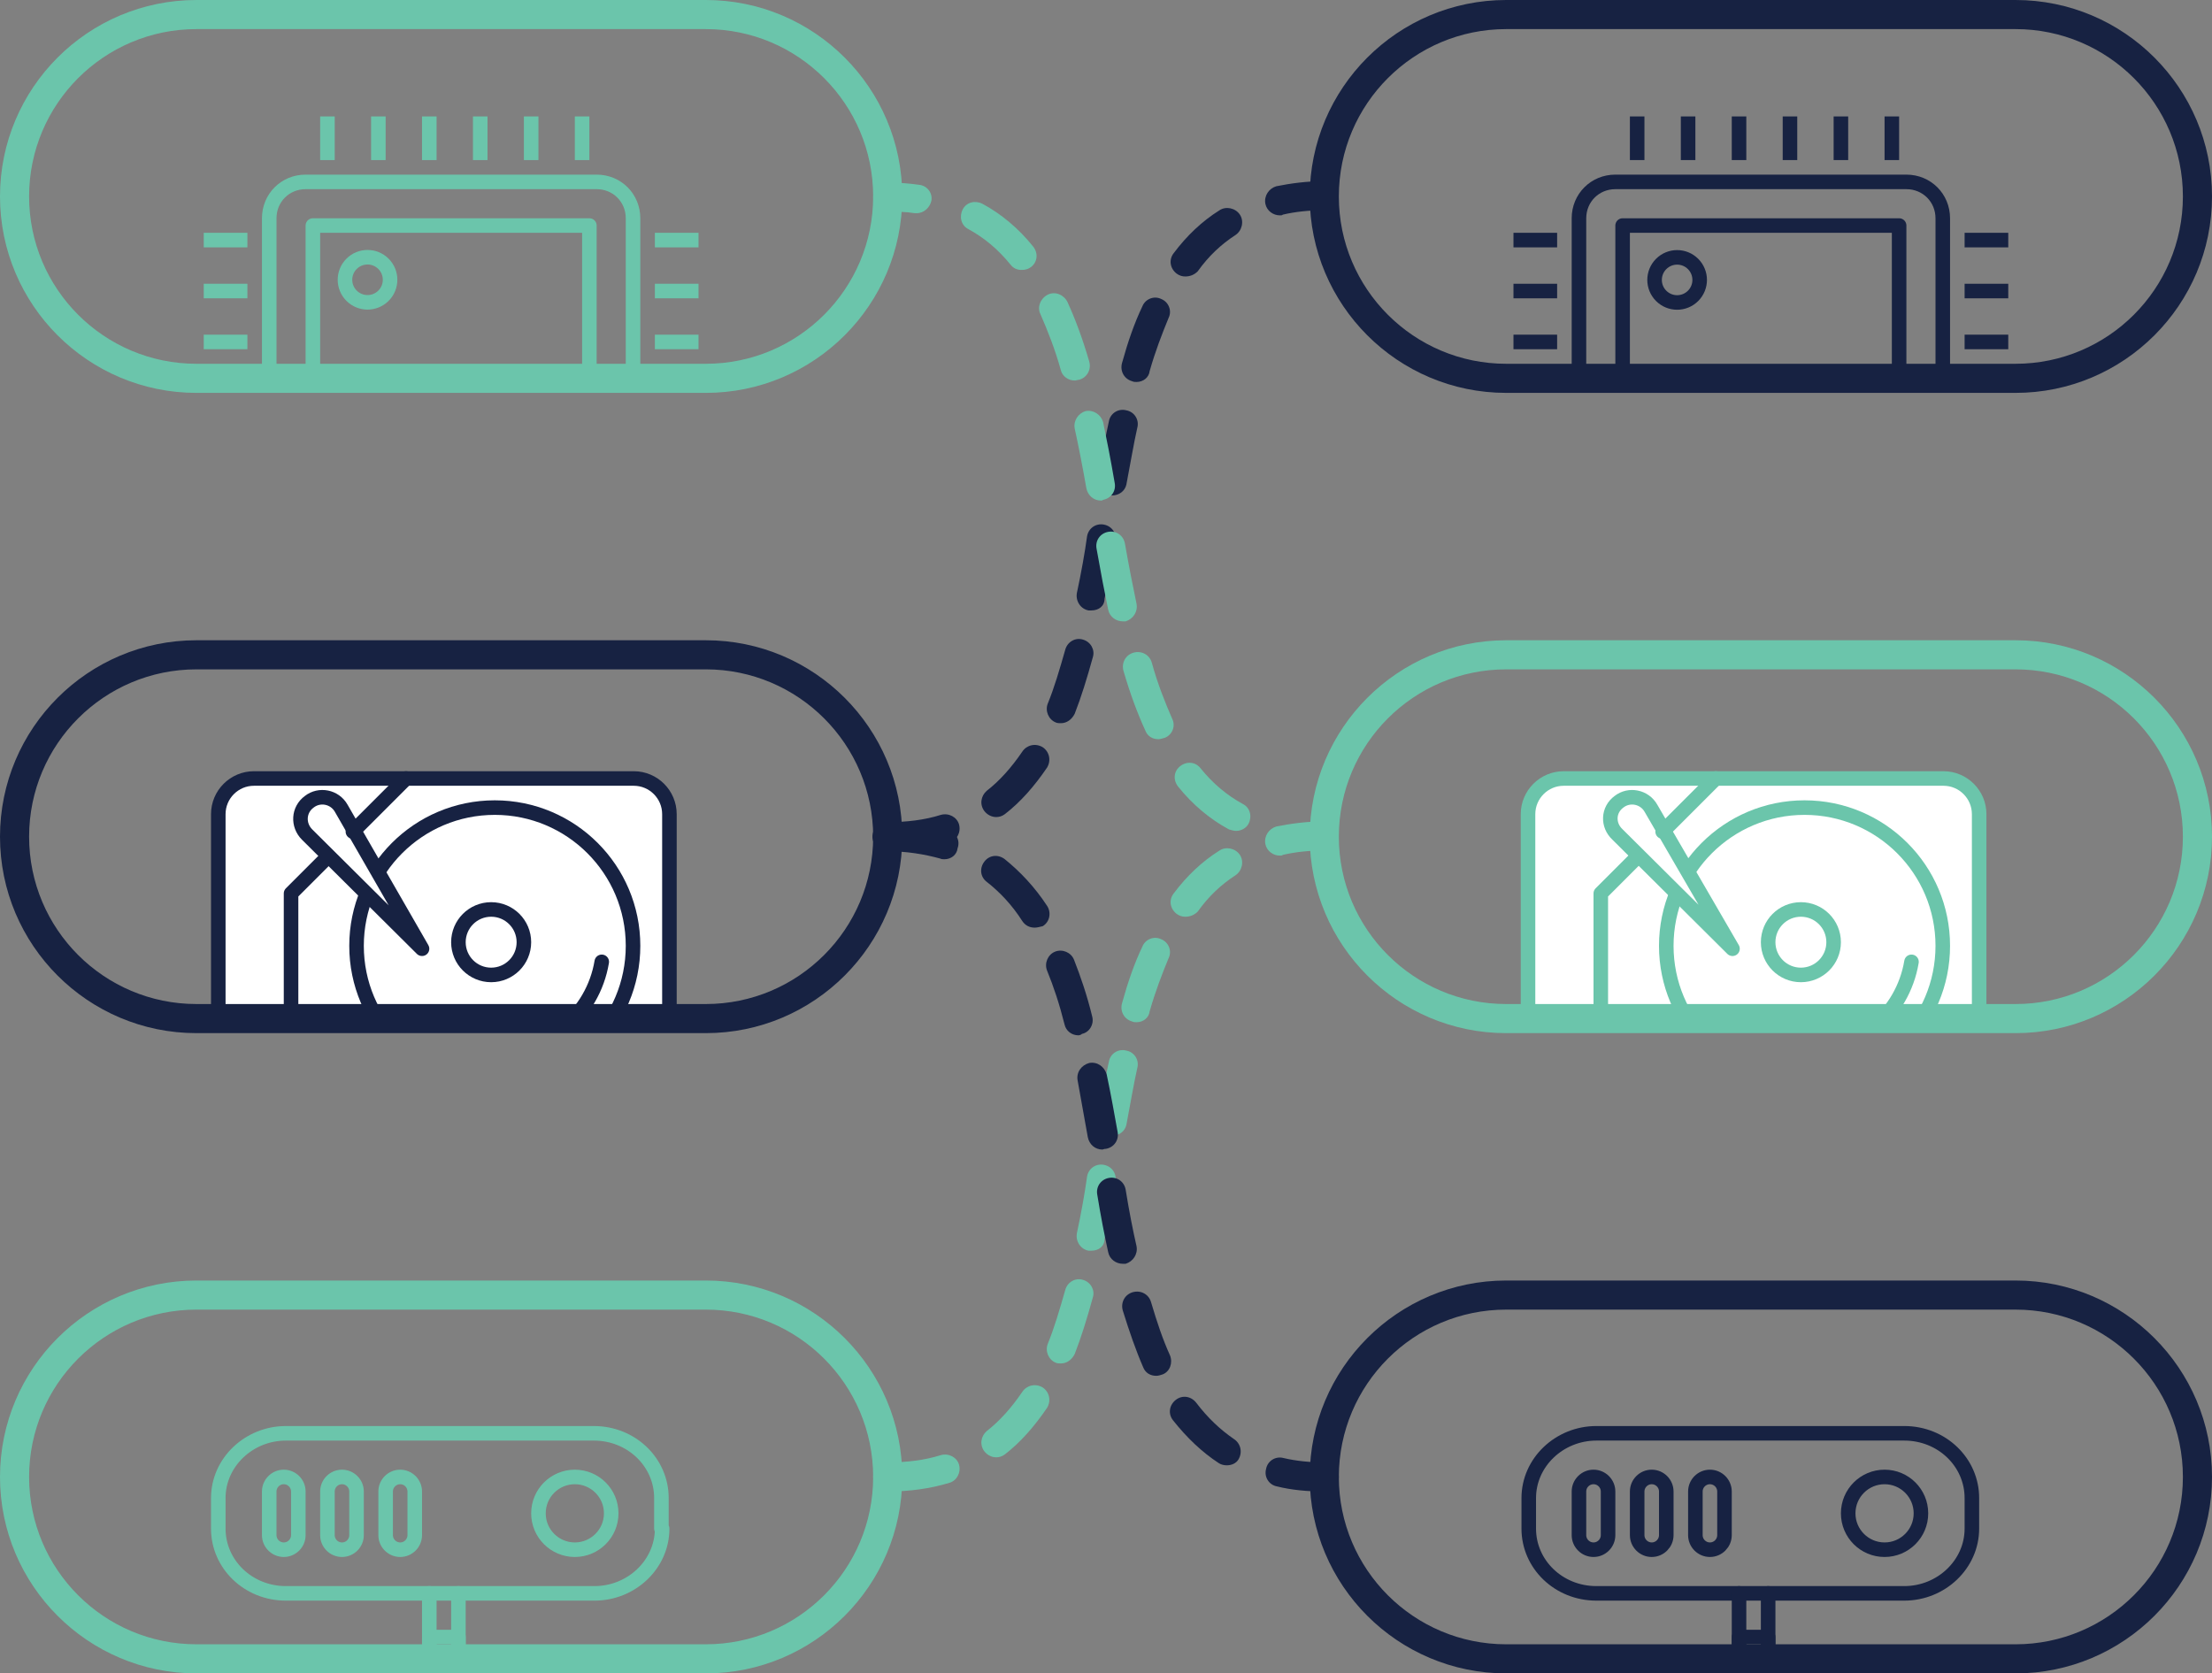 <?xml version="1.0" encoding="utf-8"?>
<!-- Generator: Adobe Illustrator 21.1.0, SVG Export Plug-In . SVG Version: 6.00 Build 0)  -->
<svg version="1.1" id="Layer_1" xmlns="http://www.w3.org/2000/svg" xmlns:xlink="http://www.w3.org/1999/xlink" x="0px" y="0px"
	 viewBox="0 0 304 230" style="enable-background:new 0 0 304 230;" xml:space="preserve">
<rect x="0" y="0" width="304" height="230" fill="#808080" stroke="none"/>
<style type="text/css">
	.st0{clip-path:url(#SVGID_2_);}
	.st1{fill:none;stroke:#172242;stroke-width:2;stroke-linecap:round;stroke-linejoin:round;stroke-miterlimit:10;}
	
		.st2{clip-path:url(#SVGID_2_);fill:#FFFFFF;stroke:#172242;stroke-width:2;stroke-linecap:round;stroke-linejoin:round;stroke-miterlimit:10;}
	
		.st3{clip-path:url(#SVGID_2_);fill:none;stroke:#172242;stroke-width:2;stroke-linecap:round;stroke-linejoin:round;stroke-miterlimit:10;}
	.st4{clip-path:url(#SVGID_4_);}
	.st5{fill:#FFFFFF;stroke:#172242;stroke-width:2;stroke-linecap:round;stroke-linejoin:round;stroke-miterlimit:10;}
	.st6{clip-path:url(#SVGID_6_);}
	.st7{fill:none;stroke:#6BC5AB;stroke-width:2;stroke-linecap:round;stroke-linejoin:round;stroke-miterlimit:10;}
	
		.st8{clip-path:url(#SVGID_6_);fill:#FFFFFF;stroke:#6BC5AB;stroke-width:2;stroke-linecap:round;stroke-linejoin:round;stroke-miterlimit:10;}
	
		.st9{clip-path:url(#SVGID_6_);fill:none;stroke:#6BC5AB;stroke-width:2;stroke-linecap:round;stroke-linejoin:round;stroke-miterlimit:10;}
	.st10{clip-path:url(#SVGID_8_);}
	.st11{fill:#FFFFFF;stroke:#6BC5AB;stroke-width:2;stroke-linecap:round;stroke-linejoin:round;stroke-miterlimit:10;}
	.st12{clip-path:url(#SVGID_10_);}
	.st13{fill:none;stroke:#6BC5AB;stroke-width:2;stroke-linejoin:round;stroke-miterlimit:10;}
	.st14{clip-path:url(#SVGID_12_);}
	.st15{fill:none;stroke:#172242;stroke-width:2;stroke-linejoin:round;stroke-miterlimit:10;}
	.st16{fill:#172242;}
	.st17{fill:#6BC5AB;}
</style>
<g>
	<defs>
		<path id="SVGID_1_" d="M275.9,229h-67.7c-14.4,0-26.1-11.7-26.1-26s11.7-26,26.1-26h67.7c14.4,0,26.1,11.7,26.1,26
			S290.3,229,275.9,229z"/>
	</defs>
	<clipPath id="SVGID_2_">
		<use xlink:href="#SVGID_1_"  style="overflow:visible;"/>
	</clipPath>
	<g class="st0">
		<path class="st1" d="M271,210.1c0,4.9-4.2,8.9-9.3,8.9h-42.3c-5.2,0-9.3-4-9.3-8.9v-4.2c0-4.9,4.2-8.9,9.3-8.9h42.3
			c5.2,0,9.3,4,9.3,8.9V210.1z"/>
		<path class="st1" d="M219,213L219,213c-1.1,0-2-0.9-2-2v-6c0-1.1,0.9-2,2-2l0,0c1.1,0,2,0.9,2,2v6C221,212.1,220.1,213,219,213z"
			/>
		<path class="st1" d="M227,213L227,213c-1.1,0-2-0.9-2-2v-6c0-1.1,0.9-2,2-2l0,0c1.1,0,2,0.9,2,2v6C229,212.1,228.1,213,227,213z"
			/>
		<path class="st1" d="M235,213L235,213c-1.1,0-2-0.9-2-2v-6c0-1.1,0.9-2,2-2l0,0c1.1,0,2,0.9,2,2v6C237,212.1,236.1,213,235,213z"
			/>
		<circle class="st1" cx="259" cy="208" r="5"/>
	</g>
	<line class="st2" x1="239" y1="241" x2="239" y2="219"/>
	<line class="st2" x1="243" y1="219" x2="243" y2="241"/>
	<rect x="239" y="237" class="st3" width="4" height="4"/>
	<line class="st3" x1="243" y1="242" x2="239" y2="242"/>
	<rect x="239" y="225" class="st3" width="4" height="4"/>
</g>
<g>
	<defs>
		<path id="SVGID_3_" d="M95.9,141H28.1C13.7,141,2,129.3,2,115s11.7-26,26.1-26h67.7c14.4,0,26.1,11.7,26.1,26S110.3,141,95.9,141z
			"/>
	</defs>
	<clipPath id="SVGID_4_">
		<use xlink:href="#SVGID_3_"  style="overflow:visible;"/>
	</clipPath>
	<g class="st4">
		<path class="st5" d="M34.9,107h52.2c2.7,0,4.9,2.2,4.9,4.9v35.2c0,2.7-2.2,4.9-4.9,4.9H34.9c-2.7,0-4.9-2.2-4.9-4.9v-35.2
			C30,109.2,32.2,107,34.9,107z"/>
		<circle class="st5" cx="68" cy="130" r="19"/>
		<path class="st5" d="M82.7,132.2c-1.2,7.2-7.5,12.5-14.7,12.5c-0.3,0-0.6,0-0.9,0"/>
		<circle class="st5" cx="67.5" cy="129.5" r="4.5"/>
		<path class="st5" d="M42.5,110.2L42.5,110.2c1.4-1.1,3.5-0.7,4.4,0.9L58,130.4l-15.8-15.7C40.9,113.4,41,111.3,42.5,110.2z"/>
		<line class="st1" x1="55.8" y1="107" x2="48.5" y2="114.3"/>
		<polyline class="st1" points="44.5,118.3 40,122.8 40,152 		"/>
	</g>
</g>
<g>
	<defs>
		<path id="SVGID_5_" d="M95.9,229H28.1C13.7,229,2,217.3,2,203s11.7-26,26.1-26h67.7c14.4,0,26.1,11.7,26.1,26S110.3,229,95.9,229z
			"/>
	</defs>
	<clipPath id="SVGID_6_">
		<use xlink:href="#SVGID_5_"  style="overflow:visible;"/>
	</clipPath>
	<g class="st6">
		<path class="st7" d="M91,210.1c0,4.9-4.2,8.9-9.3,8.9H39.3c-5.2,0-9.3-4-9.3-8.9l0-4.2c0-4.9,4.2-8.9,9.3-8.9h42.3
			c5.2,0,9.3,4,9.3,8.9V210.1z"/>
		<path class="st7" d="M39,213L39,213c-1.1,0-2-0.9-2-2v-6c0-1.1,0.9-2,2-2h0c1.1,0,2,0.9,2,2v6C41,212.1,40.1,213,39,213z"/>
		<path class="st7" d="M47,213L47,213c-1.1,0-2-0.9-2-2v-6c0-1.1,0.9-2,2-2h0c1.1,0,2,0.9,2,2v6C49,212.1,48.1,213,47,213z"/>
		<path class="st7" d="M55,213L55,213c-1.1,0-2-0.9-2-2v-6c0-1.1,0.9-2,2-2h0c1.1,0,2,0.9,2,2v6C57,212.1,56.1,213,55,213z"/>
		<circle class="st7" cx="79" cy="208" r="5"/>
	</g>
	<line class="st8" x1="59" y1="241" x2="59" y2="219"/>
	<line class="st8" x1="63" y1="219" x2="63" y2="241"/>
	<rect x="59" y="237" class="st9" width="4" height="4"/>
	<line class="st9" x1="63" y1="242" x2="59" y2="242"/>
	<rect x="59" y="225" class="st9" width="4" height="4"/>
</g>
<g>
	<defs>
		<path id="SVGID_7_" d="M275.9,141h-67.7c-14.4,0-26.1-11.7-26.1-26s11.7-26,26.1-26h67.7c14.4,0,26.1,11.7,26.1,26
			S290.3,141,275.9,141z"/>
	</defs>
	<clipPath id="SVGID_8_">
		<use xlink:href="#SVGID_7_"  style="overflow:visible;"/>
	</clipPath>
	<g class="st10">
		<path class="st11" d="M214.9,107h52.2c2.7,0,4.9,2.2,4.9,4.9v35.2c0,2.7-2.2,4.9-4.9,4.9h-52.2c-2.7,0-4.9-2.2-4.9-4.9v-35.2
			C210,109.2,212.2,107,214.9,107z"/>
		<circle class="st11" cx="248" cy="130" r="19"/>
		<path class="st11" d="M262.7,132.2c-1.2,7.2-7.5,12.5-14.7,12.5c-0.3,0-0.6,0-0.9,0"/>
		<circle class="st11" cx="247.5" cy="129.5" r="4.5"/>
		<path class="st11" d="M222.5,110.2L222.5,110.2c1.4-1.1,3.5-0.7,4.4,0.9l11.2,19.3l-15.8-15.7C220.9,113.4,221,111.3,222.5,110.2z
			"/>
		<line class="st7" x1="235.8" y1="107" x2="228.5" y2="114.3"/>
		<polyline class="st7" points="224.5,118.3 220,122.8 220,152 		"/>
	</g>
</g>
<g>
	<defs>
		<path id="SVGID_9_" d="M95.9,53H28.1C13.7,53,2,41.3,2,27S13.7,1,28.1,1h67.7C110.3,1,122,12.7,122,27S110.3,53,95.9,53z"/>
	</defs>
	<clipPath id="SVGID_10_">
		<use xlink:href="#SVGID_9_"  style="overflow:visible;"/>
	</clipPath>
	<g class="st12">
		<g>
			<path class="st7" d="M37,70V30c0-2.8,2.2-5,5-5h40c2.8,0,5,2.2,5,5v40c0,2.8-2.2,5-5,5H42C39.2,75,37,72.8,37,70z"/>
			<rect x="43" y="31" transform="matrix(-1.836970e-16 1 -1 -1.836970e-16 112 -12)" class="st7" width="38" height="38"/>
			<line class="st13" x1="45" y1="22" x2="45" y2="16"/>
			<line class="st13" x1="52" y1="22" x2="52" y2="16"/>
			<line class="st13" x1="59" y1="22" x2="59" y2="16"/>
			<line class="st13" x1="66" y1="22" x2="66" y2="16"/>
			<line class="st13" x1="73" y1="22" x2="73" y2="16"/>
			<line class="st13" x1="80" y1="22" x2="80" y2="16"/>
			<line class="st13" x1="28" y1="33" x2="34" y2="33"/>
			<line class="st13" x1="28" y1="40" x2="34" y2="40"/>
			<line class="st13" x1="28" y1="47" x2="34" y2="47"/>
			<line class="st13" x1="28" y1="54" x2="34" y2="54"/>
			<line class="st13" x1="28" y1="61" x2="34" y2="61"/>
			<line class="st13" x1="28" y1="68" x2="34" y2="68"/>
			<line class="st13" x1="90" y1="33" x2="96" y2="33"/>
			<line class="st13" x1="90" y1="40" x2="96" y2="40"/>
			<line class="st13" x1="90" y1="47" x2="96" y2="47"/>
			<line class="st13" x1="90" y1="54" x2="96" y2="54"/>
			<line class="st13" x1="90" y1="61" x2="96" y2="61"/>
			<line class="st13" x1="90" y1="68" x2="96" y2="68"/>
		</g>
		<ellipse transform="matrix(0.707 -0.707 0.707 0.707 -12.413 46.938)" class="st7" cx="50.5" cy="38.5" rx="3.1" ry="3.1"/>
	</g>
</g>
<g>
	<defs>
		<path id="SVGID_11_" d="M275.9,53h-67.7C193.7,53,182,41.3,182,27s11.7-26,26.1-26h67.7C290.3,1,302,12.7,302,27
			S290.3,53,275.9,53z"/>
	</defs>
	<clipPath id="SVGID_12_">
		<use xlink:href="#SVGID_11_"  style="overflow:visible;"/>
	</clipPath>
	<g class="st14">
		<g>
			<path class="st1" d="M217,70V30c0-2.8,2.2-5,5-5h40c2.8,0,5,2.2,5,5v40c0,2.8-2.2,5-5,5h-40C219.2,75,217,72.8,217,70z"/>
			<rect x="223" y="31" transform="matrix(-1.836970e-16 1 -1 -1.836970e-16 292 -192)" class="st1" width="38" height="38"/>
			<line class="st15" x1="225" y1="22" x2="225" y2="16"/>
			<line class="st15" x1="232" y1="22" x2="232" y2="16"/>
			<line class="st15" x1="239" y1="22" x2="239" y2="16"/>
			<line class="st15" x1="246" y1="22" x2="246" y2="16"/>
			<line class="st15" x1="253" y1="22" x2="253" y2="16"/>
			<line class="st15" x1="260" y1="22" x2="260" y2="16"/>
			<line class="st15" x1="208" y1="33" x2="214" y2="33"/>
			<line class="st15" x1="208" y1="40" x2="214" y2="40"/>
			<line class="st15" x1="208" y1="47" x2="214" y2="47"/>
			<line class="st15" x1="208" y1="54" x2="214" y2="54"/>
			<line class="st15" x1="208" y1="61" x2="214" y2="61"/>
			<line class="st15" x1="208" y1="68" x2="214" y2="68"/>
			<line class="st15" x1="270" y1="33" x2="276" y2="33"/>
			<line class="st15" x1="270" y1="40" x2="276" y2="40"/>
			<line class="st15" x1="270" y1="47" x2="276" y2="47"/>
			<line class="st15" x1="270" y1="54" x2="276" y2="54"/>
			<line class="st15" x1="270" y1="61" x2="276" y2="61"/>
			<line class="st15" x1="270" y1="68" x2="276" y2="68"/>
		</g>
		
			<ellipse transform="matrix(0.707 -0.707 0.707 0.707 40.308 174.217)" class="st1" cx="230.5" cy="38.5" rx="3.1" ry="3.1"/>
	</g>
</g>
<path class="st16" d="M122,117c-1.1,0-2-0.9-2-2s0.9-2,2-2c2.6,0,5.1-0.3,7.3-1c1.1-0.3,2.2,0.3,2.5,1.3c0.3,1.1-0.3,2.2-1.3,2.5
	C127.9,116.6,125,117,122,117z M136.9,112.3c-0.6,0-1.2-0.3-1.6-0.8c-0.7-0.9-0.5-2.1,0.3-2.8c1.8-1.4,3.4-3.2,4.9-5.4
	c0.6-0.9,1.8-1.2,2.8-0.6c0.9,0.6,1.2,1.8,0.6,2.8c-1.7,2.5-3.6,4.7-5.8,6.4C137.7,112.2,137.3,112.3,136.9,112.3z M145.8,99.4
	c-0.2,0-0.5,0-0.7-0.1c-1-0.4-1.5-1.6-1.1-2.6c0.9-2.2,1.6-4.6,2.4-7.4c0.3-1.1,1.4-1.7,2.4-1.4c1.1,0.3,1.7,1.4,1.4,2.4
	c-0.8,2.9-1.6,5.5-2.5,7.8C147.3,98.9,146.6,99.4,145.8,99.4z M150,83.9c-0.1,0-0.3,0-0.4,0c-1.1-0.2-1.8-1.3-1.6-2.4
	c0.6-2.8,1.1-5.6,1.4-7.8c0.2-1.1,1.2-1.8,2.3-1.6c1.1,0.2,1.8,1.2,1.6,2.3c-0.4,2.2-0.9,5.1-1.5,7.9C151.8,83.3,151,83.9,150,83.9z
	 M152.8,68.1c-0.1,0-0.2,0-0.3,0c-1.1-0.2-1.8-1.2-1.6-2.3c0.6-3.2,1-5.7,1.5-7.9c0.2-1.1,1.3-1.8,2.4-1.5c1.1,0.2,1.8,1.3,1.5,2.4
	c-0.5,2.2-0.9,4.7-1.5,7.8C154.6,67.5,153.8,68.1,152.8,68.1z M156.2,52.5c-0.2,0-0.4,0-0.6-0.1c-1.1-0.3-1.7-1.4-1.4-2.5
	c0.8-2.9,1.7-5.5,2.8-7.8c0.4-1,1.6-1.5,2.6-1c1,0.4,1.5,1.6,1,2.6c-0.9,2.2-1.8,4.5-2.6,7.3C157.9,51.9,157.1,52.5,156.2,52.5z
	 M162.9,38c-0.4,0-0.8-0.1-1.2-0.4c-0.9-0.7-1.1-1.9-0.4-2.8c1.8-2.4,3.9-4.4,6.3-5.9c0.9-0.6,2.2-0.3,2.8,0.6
	c0.6,0.9,0.3,2.2-0.6,2.8c-2,1.3-3.7,2.9-5.2,5C164.1,37.8,163.5,38,162.9,38z M175.9,29.6c-0.9,0-1.8-0.6-2-1.6
	c-0.2-1.1,0.5-2.1,1.5-2.4c2-0.4,4.2-0.7,6.5-0.7h0c1.1,0,2,0.9,2,2s-0.9,2-2,2c-2,0-3.9,0.2-5.6,0.6
	C176.2,29.6,176.1,29.6,175.9,29.6z"/>
<path class="st17" d="M169.9,114.2c-0.3,0-0.7-0.1-1-0.2c-2.6-1.4-5-3.4-7-5.9c-0.7-0.9-0.6-2.1,0.3-2.8c0.9-0.7,2.1-0.6,2.8,0.3
	c1.7,2.1,3.6,3.7,5.8,4.9c1,0.5,1.3,1.7,0.8,2.7C171.3,113.8,170.6,114.2,169.9,114.2z M159.2,101.6c-0.8,0-1.5-0.4-1.8-1.2
	c-1.1-2.4-2.1-5.1-3-8.2c-0.3-1.1,0.3-2.2,1.4-2.5c1.1-0.3,2.2,0.3,2.5,1.4c0.8,2.9,1.8,5.4,2.8,7.7c0.5,1,0,2.2-1,2.6
	C159.7,101.5,159.5,101.6,159.2,101.6z M154.3,85.4c-0.9,0-1.8-0.6-2-1.6c-0.5-2.4-1-5-1.6-8.4c-0.2-1.1,0.5-2.1,1.6-2.3
	c1.1-0.2,2.1,0.5,2.3,1.6c0.6,3.4,1.1,5.9,1.6,8.3c0.2,1.1-0.5,2.1-1.5,2.4C154.5,85.4,154.4,85.4,154.3,85.4z M151.3,68.8
	c-1,0-1.8-0.7-2-1.7c-0.6-3.4-1.1-5.9-1.6-8.2c-0.2-1.1,0.5-2.1,1.5-2.4c1.1-0.2,2.1,0.5,2.4,1.5c0.5,2.4,1,4.9,1.6,8.4
	c0.2,1.1-0.5,2.1-1.6,2.3C151.5,68.8,151.4,68.8,151.3,68.8z M147.7,52.3c-0.9,0-1.7-0.6-1.9-1.4c-0.8-2.9-1.8-5.4-2.8-7.7
	c-0.5-1,0-2.2,1-2.7c1-0.5,2.2,0,2.7,1c1.1,2.4,2.1,5.1,3,8.2c0.3,1.1-0.3,2.2-1.4,2.5C148.1,52.2,147.9,52.3,147.7,52.3z
	 M140.4,37.1c-0.6,0-1.1-0.2-1.5-0.7c-1.7-2.1-3.6-3.7-5.8-4.9c-1-0.5-1.3-1.7-0.8-2.7c0.5-1,1.7-1.3,2.7-0.8c2.6,1.4,5,3.4,7,5.9
	c0.7,0.9,0.6,2.1-0.3,2.8C141.3,37,140.9,37.1,140.4,37.1z"/>
<path class="st17" d="M122,205c-1.1,0-2-0.9-2-2s0.9-2,2-2c2.6,0,5.1-0.3,7.3-1c1.1-0.3,2.2,0.3,2.5,1.3c0.3,1.1-0.3,2.2-1.3,2.5
	C127.9,204.6,125,205,122,205z M136.9,200.3c-0.6,0-1.2-0.3-1.6-0.8c-0.7-0.9-0.5-2.1,0.3-2.8c1.8-1.4,3.4-3.2,4.9-5.4
	c0.6-0.9,1.8-1.2,2.8-0.6c0.9,0.6,1.2,1.8,0.6,2.8c-1.7,2.5-3.6,4.7-5.8,6.4C137.7,200.2,137.3,200.3,136.9,200.3z M145.8,187.4
	c-0.2,0-0.5,0-0.7-0.1c-1-0.4-1.5-1.6-1.1-2.6c0.9-2.2,1.6-4.6,2.4-7.4c0.3-1.1,1.4-1.7,2.4-1.4c1.1,0.3,1.7,1.4,1.4,2.4
	c-0.8,2.9-1.6,5.5-2.5,7.8C147.3,186.9,146.6,187.4,145.8,187.4z M150,171.9c-0.1,0-0.3,0-0.4,0c-1.1-0.2-1.8-1.3-1.6-2.4
	c0.6-2.8,1.1-5.6,1.4-7.8c0.2-1.1,1.2-1.8,2.3-1.6c1.1,0.2,1.8,1.2,1.6,2.3c-0.4,2.2-0.9,5.1-1.5,7.9
	C151.8,171.3,151,171.9,150,171.9z M152.8,156.1c-0.1,0-0.2,0-0.3,0c-1.1-0.2-1.8-1.2-1.6-2.3c0.6-3.2,1-5.7,1.5-7.9
	c0.2-1.1,1.3-1.8,2.4-1.5c1.1,0.2,1.8,1.3,1.5,2.4c-0.5,2.2-0.9,4.7-1.5,7.8C154.6,155.5,153.8,156.1,152.8,156.1z M156.2,140.5
	c-0.2,0-0.4,0-0.6-0.1c-1.1-0.3-1.7-1.4-1.4-2.5c0.8-2.9,1.7-5.5,2.8-7.8c0.4-1,1.6-1.5,2.6-1c1,0.4,1.5,1.6,1,2.6
	c-0.9,2.2-1.8,4.5-2.6,7.3C157.9,139.9,157.1,140.5,156.2,140.5z M162.9,126c-0.4,0-0.8-0.1-1.2-0.4c-0.9-0.7-1.1-1.9-0.4-2.8
	c1.8-2.4,3.9-4.4,6.3-5.9c0.9-0.6,2.2-0.3,2.8,0.6c0.6,0.9,0.3,2.2-0.6,2.8c-2,1.3-3.7,2.9-5.2,5C164.1,125.8,163.5,126,162.9,126z
	 M175.9,117.6c-0.9,0-1.8-0.6-2-1.6c-0.2-1.1,0.5-2.1,1.5-2.4c2-0.4,4.2-0.7,6.5-0.7h0c1.1,0,2,0.9,2,2s-0.9,2-2,2
	c-2,0-3.9,0.2-5.6,0.6C176.2,117.6,176.1,117.6,175.9,117.6z"/>
<path class="st16" d="M182,205L182,205c-2.3,0-4.5-0.2-6.5-0.7c-1.1-0.2-1.8-1.3-1.5-2.4c0.2-1.1,1.3-1.8,2.4-1.5
	c1.7,0.4,3.6,0.6,5.6,0.6c1.1,0,2,0.9,2,2S183.1,205,182,205z M168.6,201.4c-0.4,0-0.8-0.1-1.1-0.3c-2.3-1.5-4.4-3.5-6.3-5.9
	c-0.7-0.9-0.5-2.1,0.4-2.8c0.9-0.7,2.1-0.5,2.8,0.4c1.6,2.1,3.3,3.7,5.2,5c0.9,0.6,1.2,1.8,0.6,2.8
	C169.9,201.1,169.3,201.4,168.6,201.4z M158.9,189.1c-0.8,0-1.5-0.4-1.8-1.2c-1-2.3-1.9-4.9-2.8-7.8c-0.3-1.1,0.3-2.2,1.4-2.5
	c1.1-0.3,2.2,0.3,2.5,1.4c0.8,2.7,1.6,5.1,2.6,7.3c0.4,1,0,2.2-1,2.6C159.5,189,159.2,189.1,158.9,189.1z M154.3,173.7
	c-0.9,0-1.8-0.6-2-1.6c-0.5-2.3-1-4.8-1.5-7.9c-0.2-1.1,0.5-2.1,1.6-2.3c1.1-0.2,2.1,0.5,2.3,1.6c0.5,3.1,1,5.6,1.5,7.8
	c0.2,1.1-0.5,2.1-1.5,2.4C154.6,173.7,154.5,173.7,154.3,173.7z M151.5,158c-1,0-1.8-0.7-2-1.7c-0.4-2.2-0.9-5-1.4-7.8
	c-0.2-1.1,0.5-2.1,1.6-2.4c1.1-0.2,2.1,0.5,2.4,1.6c0.6,2.8,1.1,5.7,1.5,7.9c0.2,1.1-0.5,2.1-1.6,2.3
	C151.7,157.9,151.6,158,151.5,158z M148.2,142.3c-0.9,0-1.7-0.6-1.9-1.5c-0.7-2.8-1.5-5.2-2.4-7.4c-0.4-1,0.1-2.2,1.1-2.6
	c1-0.4,2.2,0.1,2.6,1.1c0.9,2.3,1.8,4.9,2.5,7.8c0.3,1.1-0.4,2.2-1.4,2.4C148.6,142.2,148.4,142.3,148.2,142.3z M142.2,127.5
	c-0.7,0-1.3-0.3-1.7-0.9c-1.4-2.2-3.1-4-4.9-5.4c-0.9-0.7-1-1.9-0.3-2.8s1.9-1,2.8-0.3c2.1,1.7,4.1,3.8,5.8,6.4
	c0.6,0.9,0.4,2.2-0.6,2.8C142.9,127.4,142.5,127.5,142.2,127.5z M129.8,118.1c-0.2,0-0.4,0-0.6-0.1c-2.2-0.6-4.6-1-7.3-1
	c-1.1,0-2-0.9-2-2s0.9-2,2-2c3,0,5.9,0.4,8.4,1.1c1.1,0.3,1.7,1.4,1.3,2.5C131.5,117.5,130.7,118.1,129.8,118.1z"/>
<path class="st17" d="M97,54H27C12.1,54,0,41.9,0,27S12.1,0,27,0h70c14.9,0,27,12.1,27,27S111.9,54,97,54z M27,4C14.3,4,4,14.3,4,27
	s10.3,23,23,23h70c12.7,0,23-10.3,23-23S109.7,4,97,4H27z"/>
<path class="st16" d="M97,142H27c-14.9,0-27-12.1-27-27s12.1-27,27-27h70c14.9,0,27,12.1,27,27S111.9,142,97,142z M27,92
	c-12.7,0-23,10.3-23,23s10.3,23,23,23h70c12.7,0,23-10.3,23-23s-10.3-23-23-23H27z"/>
<path class="st17" d="M97,230H27c-14.9,0-27-12.1-27-27s12.1-27,27-27h70c14.9,0,27,12.1,27,27S111.9,230,97,230z M27,180
	c-12.7,0-23,10.3-23,23s10.3,23,23,23h70c12.7,0,23-10.3,23-23s-10.3-23-23-23H27z"/>
<path class="st16" d="M277,54h-70c-14.9,0-27-12.1-27-27s12.1-27,27-27h70c14.9,0,27,12.1,27,27S291.9,54,277,54z M207,4
	c-12.7,0-23,10.3-23,23s10.3,23,23,23h70c12.7,0,23-10.3,23-23S289.7,4,277,4H207z"/>
<path class="st17" d="M277,142h-70c-14.9,0-27-12.1-27-27s12.1-27,27-27h70c14.9,0,27,12.1,27,27S291.9,142,277,142z M207,92
	c-12.7,0-23,10.3-23,23s10.3,23,23,23h70c12.7,0,23-10.3,23-23s-10.3-23-23-23H207z"/>
<path class="st16" d="M277,230h-70c-14.9,0-27-12.1-27-27s12.1-27,27-27h70c14.9,0,27,12.1,27,27S291.9,230,277,230z M207,180
	c-12.7,0-23,10.3-23,23s10.3,23,23,23h70c12.7,0,23-10.3,23-23s-10.3-23-23-23H207z"/>
<path class="st17" d="M126,29.3c-0.1,0-0.2,0-0.3,0c-1.2-0.2-2.4-0.2-3.7-0.2c-1.1,0-2-0.9-2-2s0.9-2,2-2c1.5,0,2.9,0.1,4.3,0.3
	c1.1,0.1,1.9,1.1,1.7,2.2C127.8,28.5,127,29.3,126,29.3z"/>
</svg>

